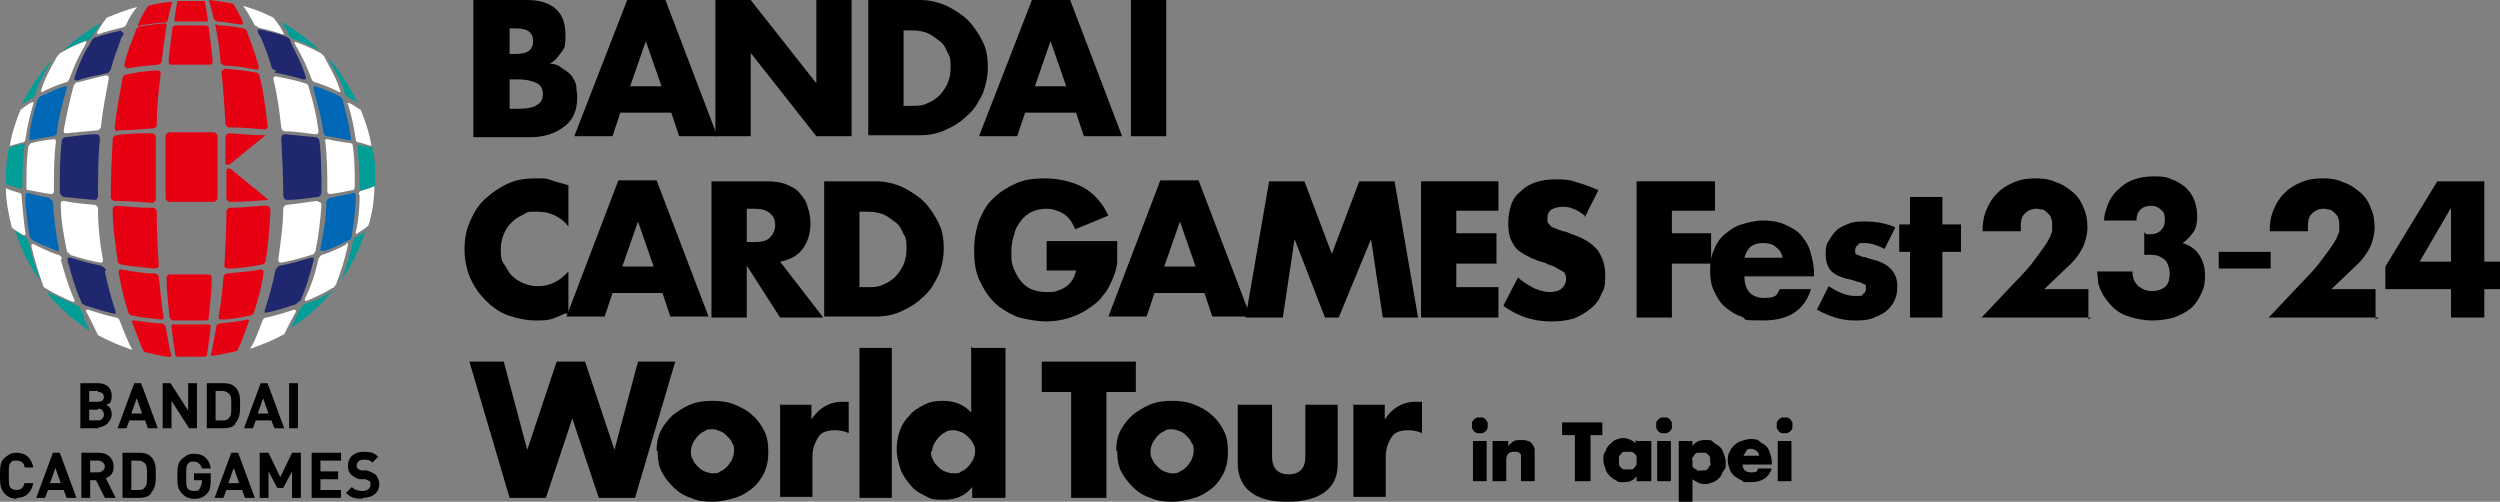 <?xml version="1.0" encoding="UTF-8"?>
<svg id="_レイヤー_2" data-name="レイヤー 2" xmlns="http://www.w3.org/2000/svg" viewBox="0 0 255.1 51.2">
  <rect x="0" y="0" width="255.1" height="51.2" fill="#808080" stroke="none"/>
  <defs>
    <style>
      .cls-1 {
        fill: none;
      }

      .cls-1, .cls-2, .cls-3, .cls-4, .cls-5, .cls-6, .cls-7 {
        stroke-width: 0px;
      }

      .cls-3 {
        fill: #1f286f;
      }

      .cls-4 {
        fill: #009e96;
      }

      .cls-5 {
        fill: #fff;
      }

      .cls-6 {
        fill: #e60012;
      }

      .cls-7 {
        fill: #0068b7;
      }
    </style>
  </defs>
  <g id="_レイヤー_1-2" data-name="レイヤー 1">
    <g id="img_title-Taipei">
      <g>
        <path class="cls-2" d="m48.4,0h5.4c1.3,0,2.2.3,2.9.9.7.6,1,1.5,1,2.7s-.1,1.3-.4,1.7-.6.9-1.2,1.2c.5,0,1,.2,1.3.5.4.2.7.5.9.7.2.3.4.6.5,1,0,.4.1.8.1,1.2,0,.7-.1,1.2-.3,1.7-.2.5-.5.9-1,1.3-.4.3-.9.6-1.5.8-.6.2-1.3.3-2,.3h-5.8V0Zm3.6,5.5h.7c1.1,0,1.7-.4,1.7-1.3s-.6-1.3-1.7-1.3h-.7v2.7Zm0,5.6h.8c.9,0,1.6-.1,2-.4.4-.2.6-.6.6-1.1s-.2-.9-.6-1.1c-.4-.2-1-.4-2-.4h-.8v3Z"/>
        <path class="cls-2" d="m68.5,11.5h-5.2l-.8,2.4h-3.9L64,0h3.9l5.3,13.9h-3.9l-.8-2.4Zm-1-2.7l-1.6-4.6-1.6,4.6h3.2Z"/>
        <path class="cls-2" d="m73,13.9V0h3.6l6.7,8.5V0h3.6v13.9h-3.6l-6.7-8.5v8.5h-3.6Z"/>
        <path class="cls-2" d="m88.6,0h5.3c.9,0,1.8.2,2.7.6.8.4,1.6.9,2.2,1.5.6.6,1.1,1.4,1.5,2.2.4.8.5,1.7.5,2.6s-.2,1.8-.5,2.6c-.4.8-.8,1.6-1.5,2.2-.6.6-1.3,1.1-2.2,1.5-.8.4-1.7.6-2.7.6h-5.3V0Zm3.6,10.8h.8c.6,0,1.2,0,1.7-.3.5-.2.9-.5,1.2-.8.3-.3.6-.8.8-1.2.2-.5.3-1,.3-1.6s0-1.1-.3-1.5c-.2-.5-.4-.9-.8-1.2s-.8-.6-1.2-.8c-.5-.2-1-.3-1.7-.3h-.8v7.8Z"/>
        <path class="cls-2" d="m109.8,11.5h-5.2l-.8,2.4h-3.9L105.3,0h3.9l5.3,13.9h-3.9l-.8-2.4Zm-1-2.7l-1.6-4.6-1.6,4.6h3.2Z"/>
        <path class="cls-2" d="m119,0v13.9h-3.6V0h3.6Z"/>
        <path class="cls-2" d="m58,23.1c-.8-1-1.9-1.5-3.1-1.5s-1,0-1.5.3c-.5.2-.9.5-1.2.8-.3.3-.6.7-.8,1.2s-.3,1-.3,1.5,0,1.1.3,1.5.5.9.8,1.2c.3.3.7.6,1.2.8.5.2.9.3,1.5.3,1.2,0,2.2-.5,3.1-1.5v4.3h-.4c-.6.3-1.1.5-1.5.6s-1,.1-1.4.1c-1,0-1.9-.2-2.8-.5s-1.7-.9-2.3-1.5c-.7-.7-1.2-1.4-1.6-2.3-.4-.9-.6-1.9-.6-3s.2-2,.6-2.9c.4-.9.9-1.7,1.6-2.3.7-.6,1.4-1.1,2.3-1.5.9-.4,1.8-.5,2.8-.5s1.1,0,1.6.2,1.1.3,1.7.5v4.3Z"/>
        <path class="cls-2" d="m67.7,29.9h-5.2l-.8,2.4h-3.9l5.3-13.9h3.9l5.3,13.9h-3.9l-.8-2.4Zm-1-2.7l-1.6-4.6-1.6,4.6h3.2Z"/>
        <path class="cls-2" d="m84.1,32.4h-4.5l-3.4-5.3v5.3h-3.6v-13.9h5.6c.8,0,1.5.1,2,.3s1.1.5,1.4.9.7.8.8,1.4c.2.5.3,1.1.3,1.7,0,1.1-.3,1.9-.8,2.6-.5.7-1.3,1.1-2.3,1.3l4.4,5.7Zm-7.9-7.7h.7c.7,0,1.3-.1,1.6-.4s.6-.7.6-1.3-.2-1-.6-1.3c-.4-.3-.9-.4-1.6-.4h-.7v3.4Z"/>
        <path class="cls-2" d="m84.1,18.5h5.3c.9,0,1.8.2,2.7.6.8.4,1.6.9,2.2,1.5.6.6,1.1,1.4,1.5,2.2.4.8.5,1.7.5,2.6s-.2,1.8-.5,2.6c-.4.8-.8,1.6-1.5,2.2-.6.6-1.3,1.1-2.2,1.5-.8.4-1.7.6-2.7.6h-5.3v-13.9Zm3.6,10.8h.8c.6,0,1.2,0,1.7-.3.5-.2.9-.5,1.2-.8.3-.3.6-.8.8-1.2.2-.5.3-1,.3-1.6s0-1.1-.3-1.5c-.2-.5-.4-.9-.8-1.2s-.8-.6-1.2-.8c-.5-.2-1-.3-1.7-.3h-.8v7.8Z"/>
        <path class="cls-2" d="m106.8,24.6h7.2c0,.7,0,1.4,0,2,0,.6-.2,1.2-.4,1.7-.3.7-.6,1.4-1.1,1.9-.4.6-1,1-1.6,1.4s-1.3.7-2,.9c-.7.2-1.5.3-2.2.3s-2.1-.2-3-.5c-.9-.4-1.7-.9-2.3-1.5s-1.1-1.4-1.5-2.3c-.4-.9-.5-1.9-.5-3s.2-2.1.5-3c.4-.9.8-1.7,1.5-2.3.6-.6,1.4-1.1,2.3-1.5.9-.4,1.9-.5,3-.5s2.7.3,3.8.9c1.1.6,2,1.6,2.6,2.9l-3.4,1.4c-.3-.8-.7-1.3-1.2-1.6-.5-.3-1.1-.5-1.7-.5s-1,.1-1.5.3c-.4.2-.8.5-1.1.9s-.6.8-.7,1.4c-.2.5-.3,1.1-.3,1.8s0,1.1.2,1.6.4.9.7,1.3.7.7,1.1.9c.5.2,1,.3,1.6.3s.7,0,1-.1.6-.2.9-.4c.3-.2.5-.4.7-.7.2-.3.3-.6.4-1h-3v-2.8Z"/>
        <path class="cls-2" d="m123,29.9h-5.2l-.8,2.4h-3.9l5.3-13.9h3.9l5.3,13.9h-3.9l-.8-2.4Zm-1-2.7l-1.6-4.6-1.6,4.6h3.2Z"/>
        <path class="cls-2" d="m127.1,32.4l2.4-13.9h3.6l2.8,7.4,2.8-7.4h3.6l2.4,13.9h-3.6l-1.2-8-3.3,8h-1.4l-3.1-8-1.2,8h-3.6Z"/>
        <path class="cls-2" d="m152.9,21.5h-4.3v2.3h4.1v3.1h-4.1v2.4h4.3v3.1h-7.9v-13.9h7.9v3.1Z"/>
        <path class="cls-2" d="m161.7,22c-.4-.3-.8-.6-1.2-.7-.4-.2-.8-.2-1.1-.2s-.8.1-1.1.3-.4.5-.4.9,0,.4.2.6c.1.2.3.3.6.4.2.1.5.2.8.3.3,0,.6.2.9.3,1.2.4,2,.9,2.6,1.6.5.7.8,1.5.8,2.6s-.1,1.4-.4,1.9c-.2.6-.6,1.1-1.1,1.5-.5.4-1,.7-1.7,1-.7.2-1.4.3-2.3.3-1.8,0-3.4-.5-4.9-1.6l1.5-2.9c.5.5,1.1.8,1.6,1.1.5.2,1.1.4,1.6.4s1-.1,1.3-.4c.3-.3.4-.6.4-.9s0-.4-.1-.5c0-.2-.2-.3-.4-.4-.2-.1-.4-.2-.7-.4-.3-.1-.6-.2-1-.4-.5-.1-.9-.3-1.4-.5-.4-.2-.8-.4-1.2-.7-.4-.3-.6-.7-.8-1.1-.2-.4-.3-1-.3-1.7s.1-1.3.3-1.9c.2-.6.5-1,1-1.4.4-.4.9-.7,1.5-.9s1.3-.3,2-.3,1.4,0,2.2.3c.7.2,1.5.5,2.2.8l-1.4,2.8Z"/>
        <path class="cls-2" d="m175,21.5h-4.4v2.3h4v3.1h-4v5.5h-3.6v-13.9h8v3.1Z"/>
        <path class="cls-2" d="m178,28.2c0,1.4.7,2.2,2,2.2s1.3-.3,1.6-.9h3.2c-.7,2.2-2.3,3.2-4.9,3.2s-1.5-.1-2.2-.4c-.7-.2-1.2-.6-1.7-1-.5-.4-.8-1-1.1-1.6s-.4-1.3-.4-2.1.1-1.5.4-2.1c.2-.6.6-1.2,1.1-1.6.5-.4,1-.8,1.7-1s1.4-.4,2.2-.4,1.5.1,2.2.4,1.2.6,1.6,1c.4.5.8,1,1,1.7.2.7.4,1.4.4,2.2v.4h-7Zm3.9-1.9c-.1-.5-.3-.8-.7-1.1-.3-.3-.8-.4-1.3-.4s-.9.1-1.3.4c-.3.3-.5.7-.6,1.1h3.8Z"/>
        <path class="cls-2" d="m192.1,25.3c-.6-.3-1.2-.5-1.8-.5s-.6,0-.7.2c-.2.1-.3.3-.3.5s0,.2,0,.3c0,0,0,.1.2.2.1,0,.3.1.5.2.2,0,.5.1.8.2.9.2,1.6.5,2.1,1,.5.5.7,1.1.7,1.8s-.1,1.1-.3,1.5-.5.8-.9,1.1c-.4.3-.9.5-1.4.7-.6.2-1.2.2-1.8.2-1.3,0-2.5-.4-3.8-1.1l1.2-2.4c.9.6,1.8,1,2.7,1s.6,0,.8-.2c.2-.1.3-.3.3-.5s0-.2,0-.3c0,0,0-.2-.2-.2,0,0-.2-.1-.4-.2-.2,0-.4-.1-.7-.2-1-.2-1.8-.5-2.2-.9-.4-.4-.6-1-.6-1.7s0-1,.3-1.4c.2-.4.5-.8.8-1.1s.8-.5,1.3-.7,1.1-.2,1.7-.2c1,0,2.1.2,3,.6l-1.1,2.2Z"/>
        <path class="cls-2" d="m198.2,25.7v6.7h-3.3v-6.7h-1.1v-2.8h1.1v-2.8h3.3v2.8h1.9v2.8h-1.9Z"/>
        <path class="cls-2" d="m213.4,32.4h-11.2l3.4-3.6c.9-.9,1.6-1.7,2.1-2.4.5-.7.9-1.2,1.2-1.7.3-.5.4-.8.5-1.1,0-.3,0-.5,0-.7s0-.4-.1-.6c0-.2-.2-.4-.3-.5s-.3-.3-.5-.4c-.2,0-.4-.1-.7-.1-.5,0-.9.2-1.2.5-.3.3-.4.7-.4,1.2s0,.3,0,.6h-3.9c0-.8.1-1.5.4-2.2.3-.7.6-1.2,1.1-1.7s1-.8,1.7-1.1c.7-.3,1.4-.4,2.2-.4s1.5.1,2.1.4c.7.2,1.2.6,1.7,1,.5.4.9,1,1.1,1.6.3.6.4,1.3.4,2s-.2,1.5-.5,2.1-.8,1.3-1.6,2l-2.3,2.2h4.5v3.1Z"/>
        <path class="cls-2" d="m219,23.9c0,0,.2,0,.2,0h.2c.5,0,.8-.1,1.1-.4.3-.3.4-.6.4-1.1s-.1-.8-.4-1c-.3-.3-.6-.4-1-.4s-.8.1-1.1.4c-.3.3-.4.7-.4,1.1h-3.3c0-.7.3-1.4.5-1.9.3-.6.6-1,1.1-1.4.4-.4.9-.7,1.5-.9.6-.2,1.2-.3,1.9-.3s1.3,0,1.9.3c.6.2,1,.5,1.4.8.4.4.7.8.9,1.3.2.5.3,1.1.3,1.7s-.1,1.2-.4,1.6c-.3.4-.6.8-1.1,1.1.7.2,1.3.6,1.7,1.2.4.6.6,1.3.6,2.1s-.1,1.3-.4,1.9-.6,1.1-1.1,1.5c-.5.4-1.1.7-1.7.9-.7.2-1.4.3-2.2.3s-2-.2-2.9-.6-1.5-1.1-2.1-2c-.2-.4-.4-.8-.5-1.2,0-.4-.1-.8-.1-1.2h3.6c0,.7.2,1.1.6,1.5.4.3.8.5,1.4.5s1.1-.2,1.4-.5c.3-.3.4-.8.4-1.3s-.2-1.1-.5-1.4c-.4-.3-.8-.5-1.3-.5s-.2,0-.4,0c-.1,0-.2,0-.4,0v-2.3Z"/>
        <path class="cls-2" d="m226.4,25.7h5.3v1.7h-5.3v-1.7Z"/>
        <path class="cls-2" d="m242.7,32.4h-11.2l3.4-3.6c.9-.9,1.6-1.7,2.1-2.4.5-.7.9-1.2,1.2-1.7.3-.5.4-.8.5-1.1,0-.3,0-.5,0-.7s0-.4-.1-.6c0-.2-.2-.4-.3-.5s-.3-.3-.5-.4c-.2,0-.4-.1-.7-.1-.5,0-.9.2-1.2.5-.3.3-.4.7-.4,1.2s0,.3,0,.6h-3.9c0-.8.1-1.5.4-2.2.3-.7.6-1.2,1.1-1.7s1-.8,1.7-1.1c.7-.3,1.4-.4,2.2-.4s1.5.1,2.1.4c.7.2,1.2.6,1.7,1,.5.4.9,1,1.1,1.6.3.6.4,1.3.4,2s-.2,1.5-.5,2.1-.8,1.3-1.6,2l-2.3,2.2h4.5v3.1Z"/>
        <path class="cls-2" d="m253.5,26.7h1.7v2.8h-1.7v2.9h-3.4v-2.9h-6.7v-2.3l5.3-8.7h4.8v8.3Zm-3.4,0v-5.5l-3.2,5.5h3.2Z"/>
        <path class="cls-2" d="m51.4,36.9l2.4,9,3-9h2.9l3,9,2.4-9h3.8l-4.1,13.9h-3.7l-2.7-8.1-2.7,8.1h-3.7l-4.1-13.9h3.8Z"/>
        <path class="cls-2" d="m67,46c0-.7.1-1.4.4-2,.3-.6.7-1.1,1.2-1.6.5-.4,1.1-.8,1.8-1.1.7-.3,1.5-.4,2.3-.4s1.6.1,2.3.4,1.3.6,1.8,1.1c.5.4.9,1,1.2,1.6s.4,1.3.4,2.1-.1,1.4-.4,2.1c-.3.6-.7,1.2-1.2,1.6s-1.1.8-1.8,1c-.7.2-1.5.4-2.3.4s-1.6-.1-2.2-.4c-.7-.2-1.3-.6-1.8-1.1-.5-.5-.9-1-1.2-1.6-.3-.6-.4-1.3-.4-2.1Zm3.5,0c0,.3,0,.6.2.9.1.3.3.5.5.7.2.2.4.4.7.5.3.1.5.2.8.2s.6,0,.8-.2c.3-.1.5-.3.7-.5.2-.2.3-.4.5-.7.1-.3.2-.5.2-.9s0-.6-.2-.8c-.1-.3-.3-.5-.5-.7-.2-.2-.4-.4-.7-.5-.3-.1-.5-.2-.8-.2s-.6,0-.8.2c-.3.1-.5.3-.7.5-.2.2-.3.4-.5.7-.1.3-.2.5-.2.8Z"/>
        <path class="cls-2" d="m79.5,41.3h3.3v1.5c.4-.6.8-1,1.3-1.3.5-.3,1.1-.5,1.8-.5h.3c.1,0,.2,0,.4,0v3.2c-.4-.2-.9-.3-1.4-.3-.8,0-1.4.2-1.7.7s-.6,1.1-.6,2v4.1h-3.3v-9.5Z"/>
        <path class="cls-2" d="m91,35.5v15.3h-3.3v-15.3h3.3Z"/>
        <path class="cls-2" d="m99.2,35.5h3.4v15.3h-3.4v-1.1c-.7.9-1.7,1.3-2.9,1.3s-1.3-.1-1.9-.4-1.1-.6-1.5-1.1c-.4-.5-.8-1-1-1.6-.2-.6-.4-1.3-.4-2s.1-1.3.3-1.9c.2-.6.5-1.1,1-1.6.4-.5.9-.8,1.5-1.1.6-.3,1.2-.4,1.9-.4,1.2,0,2.2.4,2.9,1.2v-6.8Zm-4.2,10.5c0,.3,0,.6.2.9.1.3.3.5.5.7.2.2.4.4.7.5.3.1.5.2.9.2s.6,0,.8-.2c.3-.1.5-.3.7-.5.2-.2.3-.4.5-.7.1-.3.2-.5.2-.8s0-.6-.2-.8c-.1-.3-.3-.5-.5-.7-.2-.2-.4-.4-.7-.5s-.5-.2-.8-.2-.6,0-.8.2c-.3.1-.5.3-.7.5-.2.2-.3.4-.5.7-.1.3-.2.5-.2.8Z"/>
        <path class="cls-2" d="m112.9,40v10.8h-3.6v-10.8h-3v-3.1h9.6v3.1h-3Z"/>
        <path class="cls-2" d="m113.9,46c0-.7.1-1.4.4-2,.3-.6.7-1.1,1.2-1.6.5-.4,1.1-.8,1.8-1.1.7-.3,1.5-.4,2.3-.4s1.6.1,2.3.4,1.3.6,1.8,1.1c.5.4.9,1,1.2,1.6s.4,1.3.4,2.1-.1,1.4-.4,2.1c-.3.6-.7,1.2-1.2,1.6s-1.1.8-1.8,1c-.7.2-1.5.4-2.3.4s-1.6-.1-2.2-.4c-.7-.2-1.3-.6-1.8-1.1-.5-.5-.9-1-1.2-1.6-.3-.6-.4-1.3-.4-2.1Zm3.5,0c0,.3,0,.6.2.9.1.3.3.5.5.7.2.2.4.4.7.5.3.1.5.2.8.2s.6,0,.8-.2c.3-.1.5-.3.7-.5.2-.2.3-.4.5-.7.1-.3.2-.5.2-.9s0-.6-.2-.8c-.1-.3-.3-.5-.5-.7-.2-.2-.4-.4-.7-.5-.3-.1-.5-.2-.8-.2s-.6,0-.8.2c-.3.1-.5.3-.7.5-.2.2-.3.4-.5.7-.1.3-.2.5-.2.8Z"/>
        <path class="cls-2" d="m129.8,41.3v5.3c0,1.2.6,1.8,1.7,1.8s1.7-.6,1.7-1.8v-5.3h3.3v6c0,1.3-.4,2.2-1.3,2.9-.8.6-2.1,1-3.8,1s-2.9-.3-3.8-1c-.8-.6-1.3-1.6-1.3-2.9v-6h3.3Z"/>
        <path class="cls-2" d="m138,41.3h3.3v1.5c.4-.6.8-1,1.3-1.3.5-.3,1.1-.5,1.8-.5h.3c.1,0,.2,0,.4,0v3.2c-.4-.2-.9-.3-1.4-.3-.8,0-1.4.2-1.7.7s-.6,1.1-.6,2v4.1h-3.3v-9.5Z"/>
      </g>
      <g>
        <path class="cls-2" d="m150.2,43.4c0-.1,0-.2,0-.3,0,0,.1-.2.2-.3s.2-.1.3-.2c0,0,.2,0,.3,0s.2,0,.3,0c0,0,.2.1.3.2s.1.2.2.3c0,0,0,.2,0,.3s0,.2,0,.3c0,0-.1.2-.2.3s-.2.1-.3.2c0,0-.2,0-.3,0s-.2,0-.3,0c0,0-.2-.1-.3-.2s-.1-.2-.2-.3c0,0,0-.2,0-.3Zm1.5,1.6v4.1h-1.4v-4.1h1.4Z"/>
        <path class="cls-2" d="m152.5,45h1.4v.5c.2-.2.4-.4.6-.5s.4-.1.7-.1.5,0,.7.1c.2,0,.4.2.5.4.1.1.2.3.2.5,0,.2,0,.4,0,.6v2.6h-1.4v-2.1c0-.2,0-.4,0-.5s0-.2-.2-.3c0,0-.1-.1-.2-.1s-.2,0-.3,0c-.2,0-.4,0-.6.2-.1.1-.2.4-.2.6v2.2h-1.4v-4.1Z"/>
        <path class="cls-2" d="m162.3,44.4v4.7h-1.6v-4.7h-1.3v-1.3h4.1v1.3h-1.3Z"/>
        <path class="cls-2" d="m167,45h1.5v4.1h-1.5v-.5c-.3.4-.7.6-1.3.6s-.6,0-.8-.2c-.3-.1-.5-.3-.7-.5-.2-.2-.3-.4-.4-.7s-.2-.6-.2-.9,0-.6.2-.8c.1-.3.2-.5.4-.7.2-.2.4-.4.6-.5.3-.1.5-.2.8-.2.5,0,.9.2,1.3.5v-.4Zm-1.8,2c0,.1,0,.3,0,.4,0,.1.1.2.2.3,0,0,.2.2.3.2.1,0,.2,0,.4,0s.2,0,.4,0c.1,0,.2-.1.3-.2,0,0,.1-.2.2-.3,0-.1,0-.2,0-.4s0-.2,0-.4c0-.1-.1-.2-.2-.3,0,0-.2-.2-.3-.2-.1,0-.2,0-.4,0s-.3,0-.4,0c-.1,0-.2.1-.3.2s-.1.2-.2.3c0,.1,0,.2,0,.4Z"/>
        <path class="cls-2" d="m169,43.4c0-.1,0-.2,0-.3,0,0,.1-.2.2-.3s.2-.1.3-.2c0,0,.2,0,.3,0s.2,0,.3,0c0,0,.2.1.3.2s.1.2.2.3c0,0,0,.2,0,.3s0,.2,0,.3c0,0-.1.2-.2.3s-.2.1-.3.2c0,0-.2,0-.3,0s-.2,0-.3,0c0,0-.2-.1-.3-.2s-.1-.2-.2-.3c0,0,0-.2,0-.3Zm1.5,1.6v4.1h-1.4v-4.1h1.4Z"/>
        <path class="cls-2" d="m172.7,51.2h-1.4v-6.2h1.4v.5c.3-.4.7-.6,1.3-.6s.6,0,.8.2.5.3.7.5.3.4.4.7.2.6.2.9,0,.6-.2.8-.2.5-.4.7-.4.4-.7.5c-.3.1-.5.2-.8.2-.5,0-.9-.2-1.3-.5v2.4Zm1.8-4.1c0-.1,0-.2,0-.4,0-.1-.1-.2-.2-.3,0,0-.2-.2-.3-.2-.1,0-.2,0-.4,0s-.2,0-.4,0c-.1,0-.2.1-.3.2,0,0-.1.2-.2.3s0,.2,0,.4,0,.2,0,.4.1.2.2.3c0,0,.2.1.3.2s.2,0,.4,0,.2,0,.4,0c.1,0,.2-.1.3-.2,0,0,.1-.2.2-.3s0-.2,0-.4Z"/>
        <path class="cls-2" d="m177.8,47.3c0,.6.3.9.9.9s.6-.1.7-.4h1.4c-.3.9-1,1.4-2.1,1.4s-.7,0-1-.2c-.3-.1-.5-.3-.7-.4-.2-.2-.4-.4-.5-.7-.1-.3-.2-.6-.2-.9s0-.6.2-.9c.1-.3.3-.5.5-.7.2-.2.4-.3.7-.4.3-.1.6-.2.9-.2s.7,0,.9.2.5.3.7.5c.2.2.3.4.4.7.1.3.2.6.2,1v.2h-3Zm1.7-.8c0-.2-.1-.4-.3-.5-.1-.1-.3-.2-.5-.2s-.4,0-.5.2-.2.3-.3.5h1.7Z"/>
        <path class="cls-2" d="m181.3,43.4c0-.1,0-.2,0-.3,0,0,.1-.2.2-.3s.2-.1.3-.2c0,0,.2,0,.3,0s.2,0,.3,0c0,0,.2.1.3.2s.1.2.2.3c0,0,0,.2,0,.3s0,.2,0,.3c0,0-.1.2-.2.3s-.2.1-.3.2c0,0-.2,0-.3,0s-.2,0-.3,0c0,0-.2-.1-.3-.2s-.1-.2-.2-.3c0,0,0-.2,0-.3Zm1.5,1.6v4.1h-1.4v-4.1h1.4Z"/>
      </g>
      <g>
        <g>
          <g>
            <path class="cls-2" d="m10.1,43.7h-1.9v-4.6h1.8c.9,0,1.4.5,1.4,1.3s-.3.8-.6.9c.3.1.6.4.6,1s-.6,1.3-1.4,1.3Zm-.1-3.8h-.9v1.1h.9c.4,0,.6-.2.6-.5s-.2-.5-.6-.5Zm0,1.9h-.9v1.1h.9c.4,0,.6-.3.6-.6s-.2-.6-.6-.6Z"/>
            <path class="cls-2" d="m15.1,43.7l-.3-.8h-1.6l-.3.8h-.9l1.7-4.6h.7l1.7,4.6h-.9Zm-1.1-3.2l-.6,1.7h1.1l-.6-1.7Z"/>
            <path class="cls-2" d="m19.3,43.7l-1.8-2.8v2.8h-.9v-4.6h.8l1.8,2.8v-2.8h.9v4.6h-.8Z"/>
            <path class="cls-2" d="m24,43.3c-.3.3-.7.4-1.2.4h-1.7v-4.6h1.7c.5,0,.9.1,1.2.4.5.5.5,1.1.5,1.8s0,1.4-.5,1.9Zm-.6-3.1c-.2-.2-.4-.3-.7-.3h-.7v3h.7c.3,0,.5,0,.7-.3.2-.2.2-.5.2-1.2s0-1-.2-1.2Z"/>
            <path class="cls-2" d="m28,43.7l-.3-.8h-1.6l-.3.8h-.9l1.7-4.6h.7l1.7,4.6h-.9Zm-1.1-3.2l-.6,1.7h1.1l-.6-1.7Z"/>
            <path class="cls-2" d="m29.5,43.7v-4.6h.9v4.6h-.9Z"/>
          </g>
          <g>
            <path class="cls-2" d="m1.7,50.9c-.5,0-.9-.2-1.2-.5C0,49.9,0,49.3,0,48.5s0-1.4.5-1.8.7-.5,1.2-.5c.9,0,1.5.5,1.7,1.5h-.9c0-.4-.3-.7-.8-.7s-.4,0-.6.2c-.2.2-.2.4-.2,1.3s0,1.1.2,1.3c.1.1.3.2.6.2.5,0,.7-.3.8-.7h.9c-.2,1-.8,1.5-1.7,1.5Z"/>
            <path class="cls-2" d="m6.8,50.8l-.3-.8h-1.6l-.3.8h-.9l1.7-4.6h.7l1.7,4.6h-.9Zm-1.1-3.2l-.6,1.7h1.1l-.6-1.7Z"/>
            <path class="cls-2" d="m10.7,50.8l-.9-1.8h-.6v1.8h-.9v-4.6h1.8c.9,0,1.5.6,1.5,1.4s-.4,1-.8,1.2l1,2h-1Zm-.7-3.8h-.8v1.2h.8c.4,0,.7-.3.7-.6s-.3-.6-.7-.6Z"/>
            <path class="cls-2" d="m15.4,50.4c-.3.3-.7.4-1.2.4h-1.7v-4.6h1.7c.5,0,.9.1,1.2.4.5.5.5,1.1.5,1.8s0,1.4-.5,1.9Zm-.6-3.1c-.2-.2-.4-.3-.7-.3h-.7v3h.7c.3,0,.5,0,.7-.3.2-.2.2-.5.2-1.2s0-1-.2-1.2Z"/>
            <path class="cls-2" d="m21.1,50.4c-.4.4-.8.5-1.3.5s-.9-.2-1.2-.5c-.5-.5-.5-1-.5-1.8s0-1.4.5-1.8.7-.5,1.2-.5c1.1,0,1.6.7,1.7,1.5h-.9c-.1-.4-.4-.7-.8-.7s-.4,0-.6.2c-.2.2-.2.4-.2,1.3s0,1.1.2,1.3c.1.1.3.2.6.2s.5,0,.6-.3c.1-.2.2-.4.2-.6v-.2h-.8v-.7h1.7v.7c0,.7-.1,1.1-.4,1.4Z"/>
            <path class="cls-2" d="m25,50.8l-.3-.8h-1.6l-.3.8h-.9l1.7-4.6h.7l1.7,4.6h-.9Zm-1.1-3.2l-.6,1.7h1.1l-.6-1.7Z"/>
            <path class="cls-2" d="m29.8,50.8v-2.7l-.9,1.7h-.6l-.9-1.7v2.7h-.9v-4.6h.9l1.2,2.5,1.2-2.5h.9v4.6h-.9Z"/>
            <path class="cls-2" d="m31.8,50.8v-4.6h3v.8h-2.1v1.1h1.8v.8h-1.8v1.1h2.1v.8h-3Z"/>
            <path class="cls-2" d="m37,50.9c-.7,0-1.2-.1-1.7-.6l.6-.6c.3.3.7.4,1.1.4s.8-.2.8-.6,0-.3-.1-.4c0,0-.2-.1-.4-.2h-.6c-.4-.1-.7-.3-.9-.5-.2-.2-.3-.5-.3-.9,0-.8.6-1.4,1.6-1.4s1.1.2,1.5.5l-.6.6c-.3-.3-.6-.3-.9-.3-.5,0-.7.3-.7.6s0,.2.1.3c0,0,.2.2.4.2h.5c.4.1.7.3.9.4.2.2.4.6.4,1,0,.9-.7,1.4-1.7,1.4Z"/>
          </g>
        </g>
        <g>
          <path class="cls-3" d="m29,20.3c0,0,.2.1.3.1s0,0,0,0c1.1,0,2.2-.2,3.1-.3.2,0,.4-.2.4-.5,0-1.7,0-3.6-.2-5.2,0-.2-.2-.4-.4-.4-1-.1-2-.2-3.1-.3-.1,0-.2,0-.3.1,0,0-.1.2-.1.3.1,1.8.2,3.9.2,5.8,0,.1,0,.2.1.3Z"/>
          <path class="cls-3" d="m30.6,30.8c.6-1.3,1-2.7,1.4-4.2,0-.1,0-.2,0-.3,0,0-.2,0-.3,0h0c-1,.3-2,.6-3.1.8-.2,0-.4.3-.5.5-.3,1.5-.7,2.9-1.1,4.1,0,.1,0,.2,0,.2,0,0,.1,0,.2,0s0,0,0,0c1-.2,1.9-.5,2.8-.8.2,0,.4-.2.5-.4Z"/>
          <path class="cls-3" d="m28,7.4c1,.2,2,.4,2.9.7,0,0,0,0,.1,0,0,0,.1,0,.2,0,0,0,0-.1,0-.3-.4-1.2-.8-2-1.3-3-.1-.2-.2-.4-.3-.7,0-.2-.3-.3-.5-.4-.8-.3-1.7-.5-2.6-.7-.1,0-.2,0-.2,0,0,0,0,.1,0,.2,0,.2.2.4.3.6.4.9.7,1.7,1.1,3,0,.2.3.4.5.4Z"/>
          <path class="cls-3" d="m10.1,13.8c0,0-.2-.1-.3-.1-1.1,0-2.1.2-3.1.3-.2,0-.4.2-.4.4-.2,1.6-.2,3.5-.2,5.2,0,.2.2.4.4.5,1,.1,2,.2,3.1.3,0,0,0,0,0,0,.1,0,.2,0,.3-.1,0,0,.1-.2.1-.3,0-1.9,0-4,.2-5.8,0-.1,0-.3-.1-.3Z"/>
          <path class="cls-3" d="m10.8,27.6c0-.2-.3-.4-.5-.5-1.1-.2-2.1-.5-3.1-.8-.1,0-.2,0-.3,0,0,0,0,.2,0,.3.4,1.5.8,2.9,1.4,4.2,0,.2.3.3.5.4.9.3,1.9.6,2.8.8,0,0,0,0,0,0,0,0,.1,0,.2,0,0,0,0-.1,0-.2-.4-1.2-.8-2.6-1.1-4.1Z"/>
          <path class="cls-3" d="m12.4,3.1c-.9.2-1.7.4-2.6.7-.2,0-.4.2-.5.4-.1.2-.2.5-.4.7-.5.9-.9,1.8-1.3,3,0,.1,0,.2,0,.3,0,0,0,0,.2,0s0,0,.1,0h0c.9-.3,1.9-.5,2.9-.7.2,0,.4-.2.5-.4.3-1.2.7-2.1,1-3,0-.2.2-.4.3-.6,0-.1,0-.2,0-.2,0,0-.1,0-.2,0Z"/>
        </g>
        <g>
          <path class="cls-4" d="m38.1,15.1s0,0,0,0c-.4-.1-.9-.2-1.4-.3,0,0-.1,0-.2,0,0,0,0,.2,0,.3.1,1.2.2,2.7.2,4,0,.1,0,.2.1.3,0,0,0,0,.1,0s0,0,0,0c.5-.1,1-.3,1.4-.4,0,0,0,0,0,0,0-.2,0-.4,0-.6,0-1,0-2.1-.3-3.1Z"/>
          <path class="cls-4" d="m37.4,23.5c-.3.3-.7.5-1.1.7-.1,0-.3.3-.3.5t0,0c-.3,1.4-.7,2.7-1.2,3.9,0,0,0,0,0,0,0,0,0,0,0,0,0,0,0,0,0,0,0,0,0,0,0,0,1.1-1.6,2-3.3,2.5-5.1,0,0,0,0,0,0s0,0,0,0Z"/>
          <path class="cls-4" d="m34,29.8c0,0-.1,0-.2,0h0c-.8.5-1.7.9-2.6,1.2-.2,0-.4.3-.5.4-.1.2-.3.5-.4.8-.2.4-.4.9-.7,1.3,0,0,0,0,0,0,0,0,0,0,0,0s0,0,0,0c1.6-1,3.1-2.3,4.3-3.8,0,0,0,0,0,0,0,0,0,0,0,0Z"/>
          <path class="cls-4" d="m33.6,6.2c.1.3.3.5.4.7.5.9.9,1.6,1.2,2.6t0,0c0,.2.2.4.3.4.3.2.7.4,1,.6,0,0,0,0,0,0s0,0,0,0c0,0,0,0,0,0-.8-1.6-1.7-3.1-2.9-4.5,0,0,0,0,0,0,0,0,0,0,0,0,0,0,0,0,0,0Z"/>
          <path class="cls-4" d="m29.5,3.6c0,.2.3.3.5.4.9.3,1.7.7,2.5,1.1,0,0,.1,0,.1,0s0,0,0,0c0,0,0,0,0,0,0,0,0,0,0,0-1.2-1.1-2.5-2.1-4-2.9,0,0,0,0,0,0,0,0,0,0,0,0,.4.5.7.9.9,1.4Z"/>
          <path class="cls-4" d="m2.1,19.3s0,0,.1,0c0,0,.1-.1.1-.3,0-1.4,0-2.9.2-4,0-.1,0-.2,0-.3,0,0-.1,0-.2,0-.5.1-1,.2-1.4.4,0,0,0,0,0,0-.2,1-.3,2.1-.3,3.1s0,.4,0,.6c0,0,0,0,0,0,.4.1.9.3,1.4.4,0,0,0,0,0,0Z"/>
          <path class="cls-4" d="m2.9,24.7c0-.2-.2-.4-.3-.5-.4-.2-.8-.5-1.1-.8,0,0,0,0,0,0,0,0,0,0,0,0,.6,1.9,1.4,3.6,2.6,5.2,0,0,0,0,0,0s0,0,0,0c0,0,0,0,0,0,0,0,0,0,0-.1-.5-1.2-.9-2.5-1.2-3.9Z"/>
          <path class="cls-4" d="m8.6,32.3c-.1-.3-.3-.5-.4-.8,0-.2-.3-.3-.5-.4h0c-.9-.4-1.8-.8-2.6-1.2,0,0-.2,0-.2,0,0,0,0,0,0,.1,0,0,0,0,0,0,1.2,1.5,2.7,2.7,4.3,3.8,0,0,0,0,0,0s0,0,0,0c0,0,0,0,0,0-.2-.4-.5-.9-.7-1.4Z"/>
          <path class="cls-4" d="m2.3,10.6s0,0,0,0c.3-.2.7-.4,1-.6.1,0,.3-.3.3-.4.3-1,.7-1.8,1.2-2.6.1-.2.3-.5.4-.7,0,0,0,0,0-.1,0,0,0,0,0,0,0,0,0,0,0,0-1.2,1.4-2.2,2.9-3,4.5,0,0,0,0,0,0,0,0,0,0,0,0Z"/>
          <path class="cls-4" d="m6.3,5.2s0,0,.1,0c.8-.4,1.6-.8,2.5-1.1.2,0,.4-.2.5-.4.3-.5.6-.9,1-1.4,0,0,0,0,0,0,0,0,0,0,0,0-1.5.8-2.8,1.8-4,2.9,0,0,0,0,0,0,0,0,0,0,0,0,0,0,0,0,0,0Z"/>
        </g>
        <g>
          <path class="cls-7" d="m33,25.6s0,0,.1,0c.9-.3,1.7-.7,2.5-1.1.2,0,.3-.3.3-.5.2-1.3.4-2.6.4-4,0-.1,0-.2-.1-.3,0,0-.1,0-.2,0,0,0,0,0,0,0-.7.2-1.5.3-2.3.5-.2,0-.4.2-.4.5,0,1.6-.3,3.1-.6,4.6,0,.1,0,.2,0,.3,0,0,0,0,.1,0Z"/>
          <path class="cls-7" d="m33.4,13.9c.8.1,1.6.3,2.3.4,0,0,0,0,0,0,0,0,.1,0,.1,0,0,0,0-.2,0-.3-.2-1.4-.5-2.5-.8-3.7,0-.2-.2-.4-.4-.5-.7-.4-1.6-.7-2.4-1h0c-.1,0-.2,0-.2,0,0,0,0,.2,0,.3.4,1.6.8,2.8,1,4.4,0,.2.2.4.4.4Z"/>
          <path class="cls-7" d="m5.2,20.2c-.8-.1-1.6-.3-2.3-.5,0,0-.1,0-.2,0,0,0-.1.1-.1.3,0,1.4.2,2.7.4,4,0,.2.2.4.3.5h0c.7.4,1.6.7,2.5,1.1,0,0,0,0,.1,0,0,0,.1,0,.1,0,0,0,0-.2,0-.3-.3-1.5-.5-3-.6-4.6,0-.2-.2-.4-.4-.5Z"/>
          <path class="cls-7" d="m6.6,8.8c-.9.3-1.7.7-2.4,1-.2,0-.3.3-.4.5-.4,1.3-.7,2.4-.8,3.7,0,.1,0,.2,0,.3,0,0,0,0,.1,0s0,0,0,0h0c.7-.1,1.5-.3,2.3-.4.2,0,.4-.2.4-.4.2-1.5.5-2.8,1-4.4,0-.1,0-.2,0-.3,0,0-.1,0-.2,0Z"/>
        </g>
        <g>
          <path class="cls-1" d="m27.5,14.1c0-.2-.2-.4-.4-.4-1.2,0-2.4-.1-3.6-.2-.2,0-.4.2-.4.4,0,2,0,4.3,0,6.3,0,.2.2.4.4.4,1.3,0,2.5-.1,3.7-.2.2,0,.4-.2.4-.4,0-1.9,0-4.1-.2-5.9Z"/>
          <path class="cls-1" d="m17.4,27.5c1.2,0,3,0,4.1,0,.2,0,.4-.2.4-.4,0-1.7.2-3.5.2-5.5,0-.2-.2-.4-.4-.4-1.3,0-3.2,0-4.5,0-.2,0-.4.2-.4.4,0,2,0,3.8.2,5.5,0,.2.2.4.4.4Z"/>
          <path class="cls-1" d="m17.3,13c1.3,0,3.1,0,4.4,0,.2,0,.4-.2.4-.4,0-2-.2-3.6-.3-5.2,0-.2-.2-.4-.4-.4-1.1,0-2.8,0-3.9,0-.2,0-.4.2-.4.4-.1,1.7-.2,3.3-.3,5.2,0,.2.2.4.4.4Z"/>
          <path class="cls-5" d="m35.7,14.6c-.7-.1-1.4-.2-2.3-.4-.2,0-.3.1-.2.3.2,1.6.2,3.5.2,5,0,.2.1.3.3.3.9-.1,1.6-.3,2.3-.4.1,0,.2-.2.2-.3,0-1.3,0-2.9-.2-4.2,0-.2-.1-.3-.3-.3Z"/>
          <path class="cls-5" d="m32.4,20.5c-1,.1-2,.3-3.1.4-.2,0-.4.2-.4.4,0,1.8-.3,3.6-.5,5.2,0,.2.1.3.3.3,1.1-.2,2.1-.5,3.1-.8.2,0,.3-.2.4-.4.3-1.5.5-3.1.6-4.7,0-.2-.1-.3-.3-.3Z"/>
          <path class="cls-5" d="m36.7,19.9c0,1.3-.1,2.5-.4,3.8,0,.2,0,.2.2.1.4-.3.8-.5,1.1-.8.4-1.3.6-2.6.6-4-.4.2-.8.3-1.4.5-.1,0-.2.2-.2.3Z"/>
          <path class="cls-5" d="m35.4,24.9c-.7.4-1.6.8-2.5,1.1-.2,0-.3.3-.4.4-.3,1.5-.8,2.9-1.4,4.1,0,.2,0,.2.2.2.9-.4,1.8-.8,2.6-1.3.2,0,.3-.3.4-.4.5-1.3.9-2.6,1.2-4,0-.2,0-.2-.2-.2Z"/>
          <path class="cls-5" d="m30,31.6c-.9.3-1.9.6-2.8.8-.2,0-.4.2-.4.3-.4,1-.8,2.2-1.3,2.9,1.2-.4,2.4-.9,3.5-1.5.4-.8.8-1.6,1.2-2.3,0-.1,0-.2-.2-.2Z"/>
          <path class="cls-5" d="m31.8,8c0,.2.2.4.4.4.9.3,1.7.6,2.4,1,.1,0,.2,0,.1-.2-.4-1.3-1-2.2-1.6-3.4,0-.1-.3-.3-.4-.4-.8-.4-1.6-.8-2.5-1.1-.2,0-.2,0-.1.2.7,1.2,1.2,2.2,1.7,3.6Z"/>
          <path class="cls-5" d="m26.3,2.8c.8.2,1.7.4,2.5.7.2,0,.2,0,.1-.2-.3-.6-.7-1.1-1-1.5-1-.5-2-.9-3.1-1.2.4.5.7,1.1,1.1,1.8,0,.1.2.3.4.3Z"/>
          <path class="cls-5" d="m31.5,8.9c0-.2-.2-.4-.4-.4-.9-.3-1.9-.5-2.9-.7-.2,0-.3,0-.3.3.4,1.6.6,3.1.8,4.9,0,.2.2.4.4.4,1.1,0,2.1.2,3.1.3.2,0,.3-.1.3-.3-.2-1.6-.5-2.9-1-4.5Z"/>
          <path class="cls-5" d="m35.5,10.6c.4,1.3.6,2.3.8,3.6,0,.2.1.3.2.3.5.1,1,.3,1.4.4-.2-1.3-.6-2.5-1.1-3.7-.4-.2-.7-.5-1.2-.7-.1,0-.2,0-.1.2Z"/>
          <path class="cls-5" d="m2.9,19.4c.7.1,1.4.3,2.3.4.2,0,.3-.1.3-.3,0-1.6,0-3.4.2-5,0-.2,0-.3-.2-.3-.9.1-1.6.2-2.3.4-.1,0-.2.2-.3.3-.2,1.3-.2,2.9-.2,4.2,0,.2,0,.3.2.3Z"/>
          <path class="cls-5" d="m2.6,23.8c-.2-1.3-.3-2.6-.4-3.8,0-.1,0-.3-.2-.3-.6-.2-1-.3-1.4-.5,0,1.4.3,2.7.6,4,.3.3.7.5,1.2.8.1,0,.2,0,.2-.1Z"/>
          <path class="cls-5" d="m7.1,26c1,.3,2,.6,3.1.8.2,0,.3,0,.3-.3-.3-1.6-.5-3.4-.5-5.2,0-.2-.2-.4-.4-.4-1.1-.1-2.2-.2-3.1-.4-.2,0-.3.1-.3.3,0,1.6.3,3.2.6,4.7,0,.2.2.4.4.4Z"/>
          <path class="cls-5" d="m6.3,26.4c0-.2-.2-.4-.4-.4-.9-.3-1.7-.7-2.5-1.1-.1,0-.2,0-.2.2.3,1.3.7,2.7,1.2,4,0,.2.2.3.4.4.8.5,1.7.9,2.6,1.3.2,0,.2,0,.2-.2-.6-1.3-1-2.7-1.4-4.1Z"/>
          <path class="cls-5" d="m11.8,32.4c-.9-.2-1.9-.5-2.8-.8-.2,0-.3,0-.2.2.4.7.8,1.6,1.2,2.4,1.1.6,2.3,1.1,3.5,1.5-.4-.7-.9-2-1.3-3,0-.1-.2-.3-.4-.3Z"/>
          <path class="cls-5" d="m4.3,9.4c.7-.4,1.5-.7,2.4-1,.2,0,.3-.2.4-.4.5-1.4,1-2.4,1.7-3.6,0-.1,0-.2-.1-.2-.8.3-1.7.7-2.5,1.2-.1,0-.3.3-.4.4-.7,1.3-1.2,2.1-1.6,3.4,0,.2,0,.2.1.2Z"/>
          <path class="cls-5" d="m10,3.5c.8-.3,1.7-.5,2.5-.7.2,0,.3-.2.4-.3.3-.8.7-1.3,1.1-1.8-1.1.3-2.1.7-3.1,1.1-.4.5-.7,1-1,1.5,0,.1,0,.2.1.2Z"/>
          <path class="cls-5" d="m2.6,14.2c.2-1.3.4-2.3.8-3.6,0-.2,0-.2-.1-.2-.4.2-.8.5-1.2.8-.5,1.2-.9,2.4-1.1,3.7.4-.1.9-.3,1.4-.4.1,0,.2-.2.2-.3Z"/>
          <path class="cls-5" d="m10.8,7.7c-1,.2-2,.5-2.9.7-.2,0-.3.2-.4.4-.4,1.5-.7,2.9-1,4.5,0,.2,0,.3.3.3.9-.1,2-.2,3.1-.3.2,0,.4-.2.4-.4.2-1.8.5-3.3.8-4.9,0-.2,0-.3-.3-.3Z"/>
        </g>
        <g>
          <path class="cls-6" d="m21.7,13.5c-1.3,0-3.1,0-4.4,0-.2,0-.4.2-.4.4,0,2,0,4.3,0,6.3,0,.2.2.4.4.4,1.3,0,3.2,0,4.5,0,.2,0,.4-.2.4-.4,0-2,0-4.3,0-6.3,0-.2-.2-.4-.4-.4Z"/>
          <path class="cls-6" d="m11.8,20.5c1.2,0,2.4.1,3.7.2.2,0,.4-.2.4-.4,0-2,0-4.3,0-6.3,0-.2-.2-.4-.4-.4-1.2,0-2.5,0-3.6.2-.2,0-.4.2-.4.4-.1,1.9-.2,4.1-.2,5.9,0,.2.2.4.4.4Z"/>
          <path class="cls-6" d="m15.8,27.4c.2,0,.4-.1.4-.3-.1-1.7-.2-3.5-.2-5.5,0-.2-.2-.4-.4-.4-1.3,0-2.5-.1-3.7-.2-.2,0-.4.1-.4.4,0,1.8.3,3.6.5,5.2,0,.2.2.4.4.4,1.1.2,2.3.3,3.4.4Z"/>
          <path class="cls-6" d="m27.2,21c-1.2,0-2.4.2-3.7.2-.2,0-.4.2-.4.4,0,1.9-.1,3.8-.2,5.5,0,.2.1.3.4.3,1.2,0,2.3-.2,3.4-.4.2,0,.4-.2.4-.4.3-1.6.4-3.4.5-5.2,0-.2-.2-.4-.4-.4Z"/>
          <path class="cls-6" d="m21.5,28c-1.2,0-2.9,0-4.1,0-.2,0-.4.1-.4.3,0,1.6.2,2.9.3,4.1,0,.1.2.2.3.3,1,0,2.5,0,3.4,0,.2,0,.3-.1.3-.3.1-1.1.3-2.5.3-4.1,0-.2-.2-.3-.4-.3Z"/>
          <path class="cls-6" d="m16.4,32.6c.2,0,.3,0,.3-.2-.2-1.1-.3-2.5-.5-4.1,0-.2-.2-.4-.4-.4-1.2,0-2.3-.2-3.4-.4-.2,0-.3,0-.3.3.3,1.6.6,2.9,1,4.1,0,.1.2.3.4.3,1,.2,1.9.3,2.9.4Z"/>
          <path class="cls-6" d="m26.6,27.5c-1.1.2-2.3.3-3.4.4-.2,0-.4.2-.4.4-.1,1.6-.3,2.9-.5,4.1,0,.1.1.2.3.2,1,0,1.9-.2,2.9-.4.2,0,.4-.2.4-.3.4-1.2.8-2.6,1-4.1,0-.2-.1-.3-.3-.3Z"/>
          <path class="cls-6" d="m21.2,33.1c-.9,0-2.5,0-3.4,0-.2,0-.3,0-.3.2.1,1,.3,2.4.4,3,0,0,.1.1.3.1.7,0,1.9,0,2.6,0,.1,0,.2,0,.3-.1.1-.6.3-1.9.4-3,0-.1-.1-.2-.3-.2Z"/>
          <path class="cls-6" d="m16.8,33.2c0-.1-.2-.2-.3-.2-.9,0-1.9-.2-2.8-.3-.2,0-.3,0-.2.2.4,1,.8,2.3,1.2,3,.8.2,1.6.4,2.4.5,0,0,.1,0,.2,0,.1,0,.2,0,.2-.1-.2-.6-.4-1.9-.6-3Z"/>
          <path class="cls-6" d="m25.3,32.6c-.9.2-1.9.3-2.8.4-.2,0-.3.1-.4.2-.2,1-.4,2.4-.6,3,0,0,0,.1.2.1,0,0,0,0,0,0,.8-.1,1.7-.3,2.5-.5.4-.7.8-2,1.2-3,0-.1,0-.2-.2-.2Z"/>
          <path class="cls-6" d="m17.6,6.6c1.1,0,2.8,0,3.8,0,.2,0,.3-.1.3-.3-.1-1.5-.3-2.4-.4-3.5,0-.1-.2-.2-.3-.2-.8,0-2.3,0-3.1,0-.2,0-.3.1-.3.2-.1,1.1-.3,2-.4,3.5,0,.2.1.3.3.3Z"/>
          <path class="cls-6" d="m12.9,7c1-.2,2.1-.3,3.2-.4.2,0,.4-.2.4-.4.2-1.5.3-2.4.5-3.6,0-.1,0-.2-.2-.2-.8,0-1.7.2-2.5.3-.2,0-.3.2-.4.3-.4,1.2-.9,2.1-1.2,3.6,0,.2,0,.3.3.3Z"/>
          <path class="cls-6" d="m22.2,2.5c-.2,0-.3,0-.2.2.2,1.1.4,2,.5,3.6,0,.2.2.3.4.4,1.1,0,2.1.2,3.2.4.2,0,.3,0,.3-.3-.4-1.5-.8-2.4-1.2-3.6,0-.1-.2-.3-.4-.3-.9-.2-1.7-.3-2.5-.3Z"/>
          <path class="cls-6" d="m18,2.2c.8,0,2.2,0,3,0,.2,0,.3,0,.2-.2-.1-.8-.2-1.4-.3-1.9-.5,0-1,0-1.4,0s-.9,0-1.4,0c-.1.5-.2,1.1-.3,1.9,0,.1,0,.2.2.2Z"/>
          <path class="cls-6" d="m14.3,2.6c.8-.1,1.7-.3,2.5-.3.2,0,.3-.1.3-.2.2-.8.3-1.4.5-1.9-.8,0-1.7.2-2.5.4-.3.5-.7,1.1-1,1.9,0,.1,0,.2.2.2Z"/>
          <path class="cls-6" d="m22.1,2.2c.8,0,1.6.2,2.5.3.2,0,.2,0,.2-.2-.3-.8-.7-1.4-1-1.9-.8-.2-1.6-.3-2.5-.4.2.5.3,1.1.5,1.9,0,.1.2.2.3.2Z"/>
          <path class="cls-6" d="m12,13.3c1.2,0,2.4-.1,3.6-.2.2,0,.4-.2.4-.4,0-2,.2-3.5.4-5.2,0-.2-.1-.3-.3-.3-1.1,0-2.2.2-3.2.4-.2,0-.4.2-.4.4-.3,1.7-.6,3.2-.8,5,0,.2.1.4.3.4Z"/>
          <path class="cls-6" d="m22.9,7.1c-.2,0-.3.1-.3.3.2,1.7.3,3.3.4,5.2,0,.2.2.4.4.4,1.2,0,2.4.1,3.6.2.2,0,.4-.2.3-.4-.2-1.8-.4-3.3-.8-5,0-.2-.2-.4-.4-.4-1-.2-2.1-.3-3.2-.4Z"/>
          <path class="cls-6" d="m23.4,16.8l3.7-3s0,0,0,0c-1.2,0-2.4-.1-3.7-.2-.2,0-.4.2-.4.4,0,.9,0,1.7,0,2.6,0,0,0,.2.1.2s.3,0,.3,0Z"/>
          <path class="cls-6" d="m23.5,20.6c1.3,0,2.6-.1,3.9-.2,0,0,0,0,0,0l-3.9-3.2s-.2,0-.3,0-.1.3-.1.3c0,.9,0,1.8,0,2.7,0,.2.2.4.4.4Z"/>
        </g>
      </g>
    </g>
  </g>
</svg>